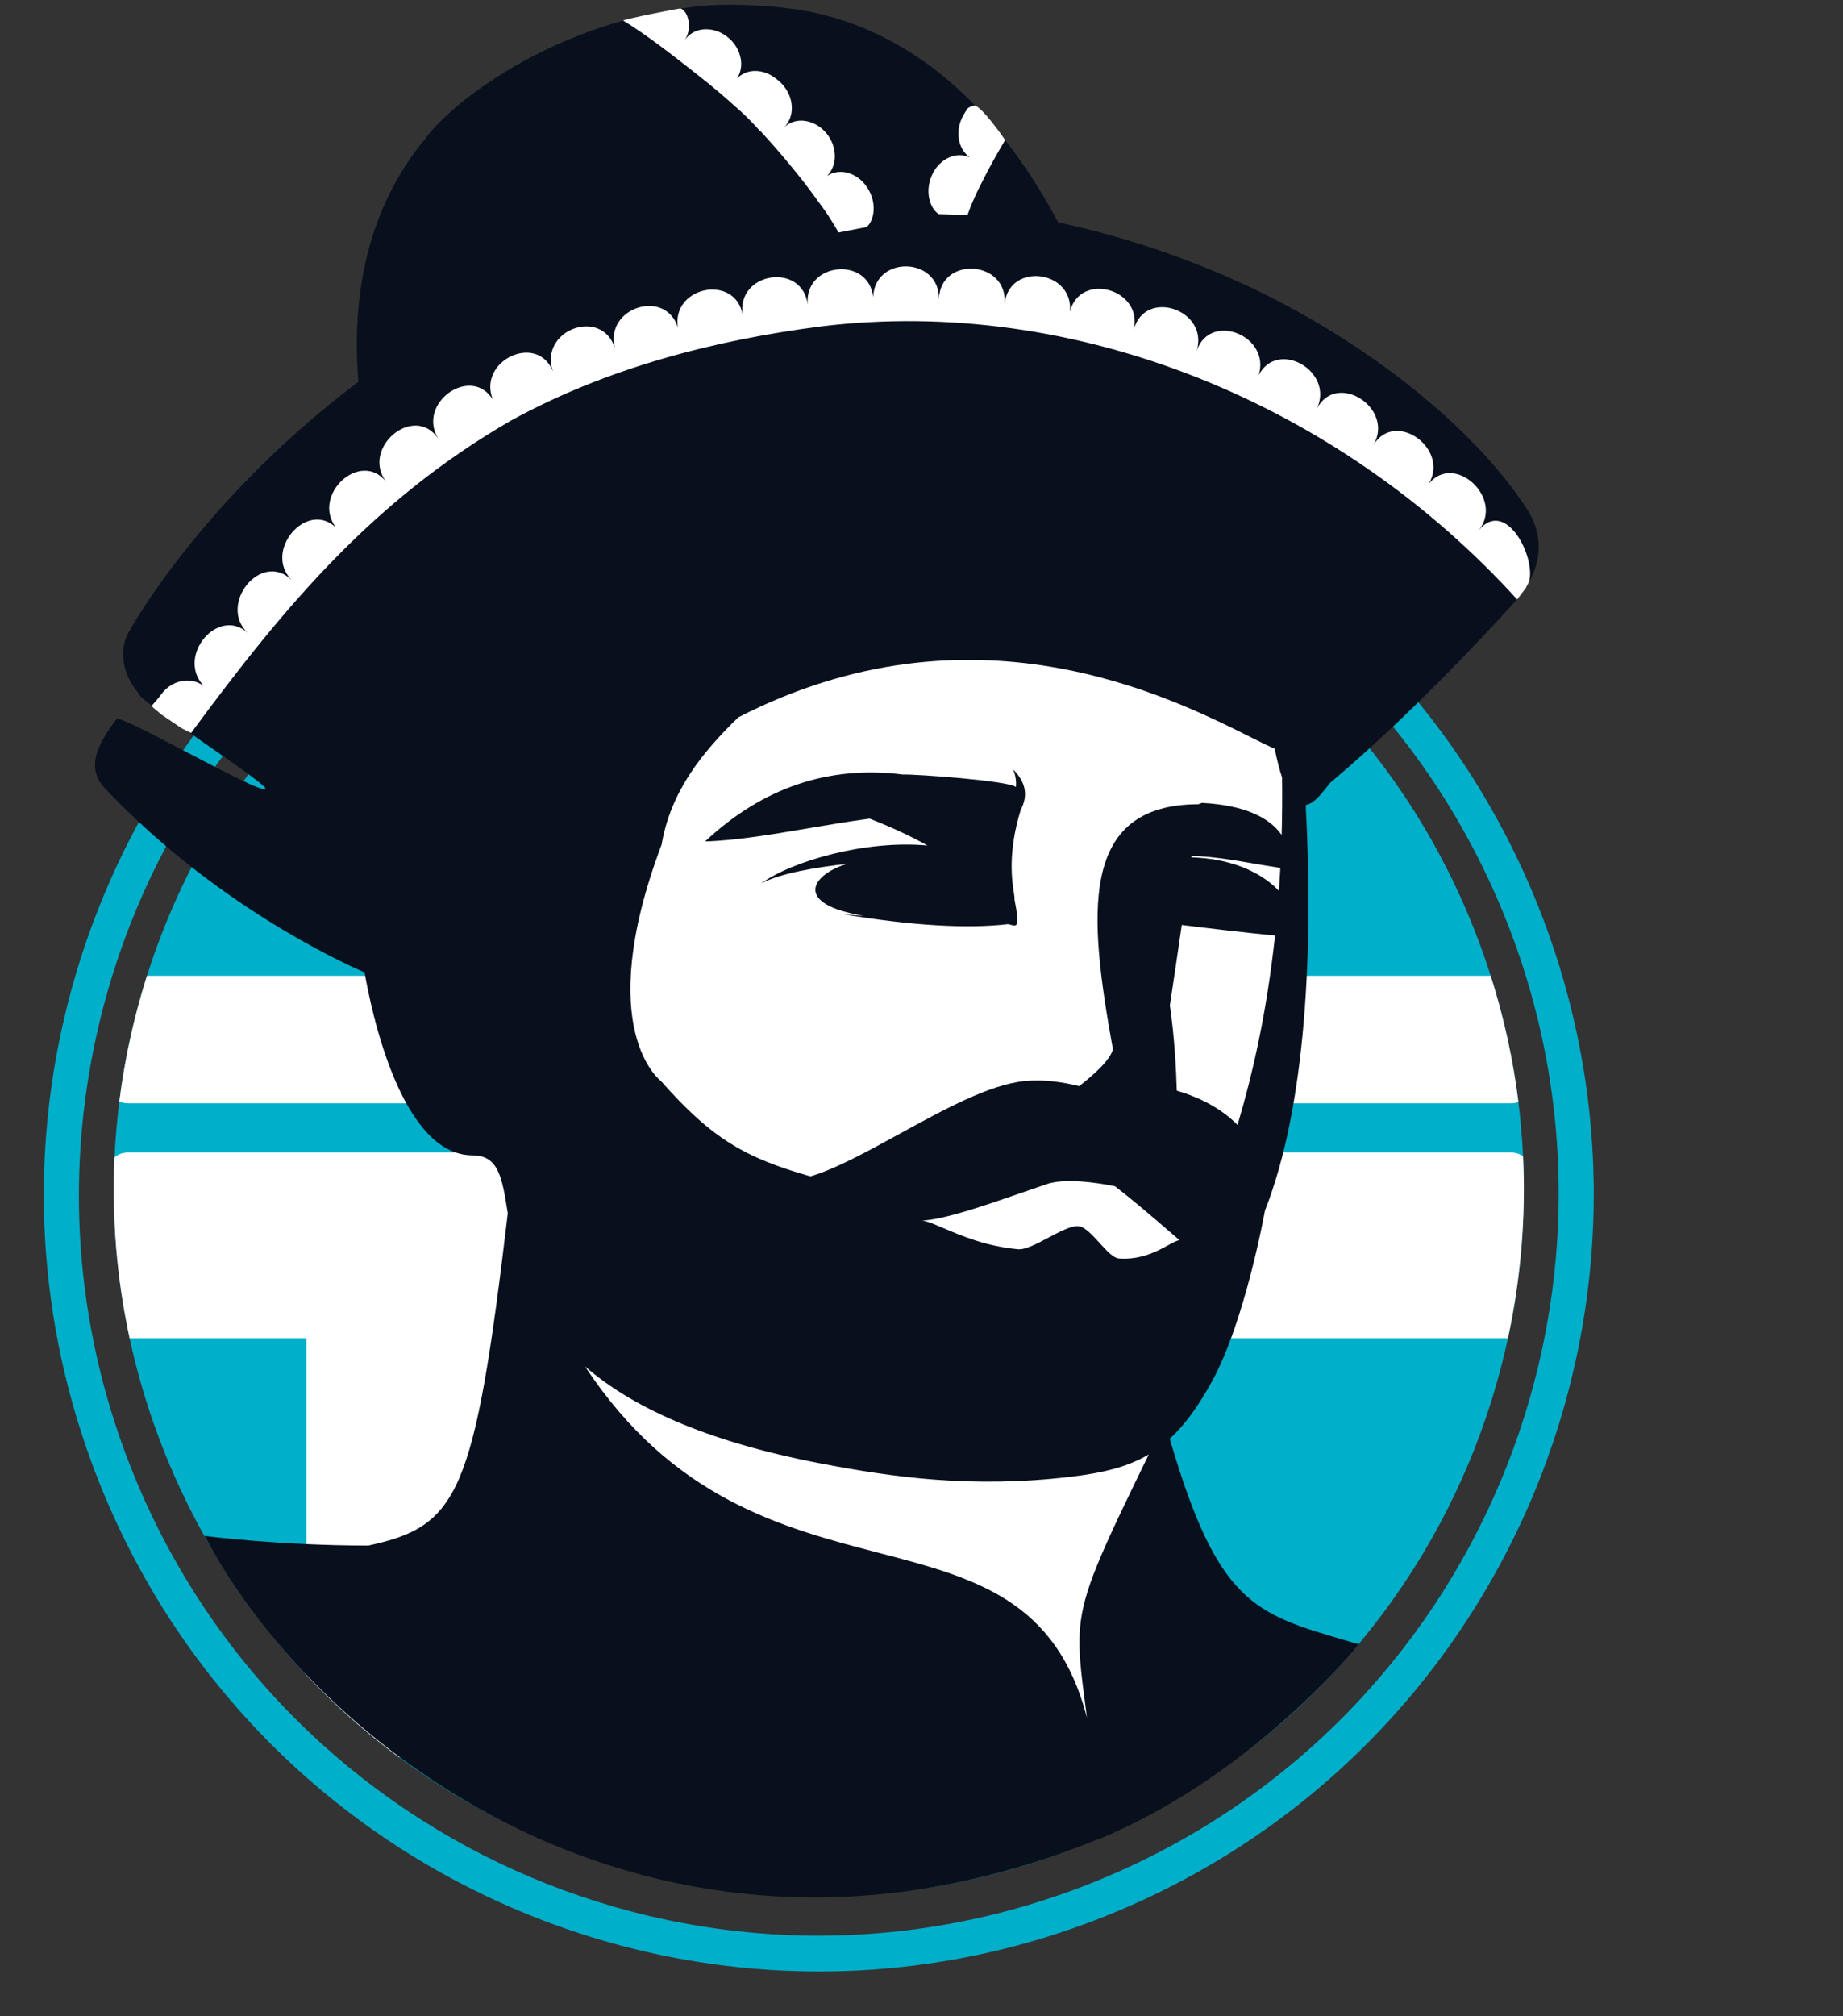 <svg width="96" height="105" viewBox="0 0 96 105" fill="none" xmlns="http://www.w3.org/2000/svg">
  <rect x="0" y="0" width="96" height="105" fill="#333333" stroke="none"/>
  <path fill-rule="evenodd" clip-rule="evenodd" d="M57.176 97.932C76.928 89.863 86.342 67.316 78.338 47.629C70.333 27.942 47.877 18.414 28.124 26.483C8.372 34.551 -1.042 57.098 6.962 76.785C14.967 96.472 37.423 106 57.176 97.932ZM80.022 46.941C88.433 67.629 78.52 91.234 57.88 99.665C37.241 108.096 13.69 98.161 5.278 77.473C-3.133 56.785 6.78 33.18 27.419 24.749C48.059 16.318 71.61 26.254 80.022 46.941Z" fill="#00AFCA"/>
  <path d="M56.508 96.025C75.285 88.354 84.304 66.879 76.651 48.057C68.998 29.236 47.572 20.197 28.794 27.867C10.017 35.538 0.998 57.013 8.651 75.835C16.304 94.656 37.73 103.695 56.508 96.025Z" fill="#00AFCA"/>
  <path fill-rule="evenodd" clip-rule="evenodd" d="M20.765 91.5H26.03C26.347 91.5 26.621 91.38 26.851 91.141C27.082 90.901 27.197 90.616 27.197 90.286V69.689H78.548C79.213 66.605 79.486 63.421 79.336 60.214C79.15 60.084 78.94 60.02 78.708 60.02H6.664C6.402 60.02 6.168 60.102 5.965 60.267C5.821 63.383 6.073 66.548 6.751 69.689H15.958V87.228C17.441 88.8 19.052 90.228 20.765 91.5ZM6.215 57.361C6.354 57.423 6.504 57.454 6.664 57.454H27.197H78.708C78.844 57.454 78.972 57.432 79.093 57.388C78.818 55.19 78.34 52.991 77.649 50.817L7.654 50.817C6.98 52.943 6.496 55.134 6.215 57.361Z" fill="white"/>
  <path d="M33.663 26.26C44.945 18.691 62.053 24.032 66.375 37.256C67.443 40.525 67.528 42.574 67.461 46.026C67.378 50.306 67.245 54.504 66.375 58.688C65.481 62.981 63.989 63.478 62.94 67.733C61.958 71.718 61.153 73.88 60.158 77.862C58.659 83.866 60.548 88.498 56.858 93.37C48.641 104.218 30.462 92.12 25.699 79.228C23.088 72.16 29.457 68.044 28.862 60.497C28.67 58.059 26.063 56.032 25.618 53.63C25.052 50.57 23.746 49.068 23.492 45.963C22.782 37.261 26.608 30.993 33.663 26.26Z" fill="white"/>
  <path fill-rule="evenodd" clip-rule="evenodd" d="M65.346 15.062C61.9 13.43 58.476 12.295 55.119 11.58C52.282 6.259 48.152 1.871 42.295 0.631C41.34 0.449 40.402 0.339 39.484 0.29C37.454 0.182 36.226 0.26 34.438 0.647C34.312 0.674 34.125 0.713 33.913 0.756C33.414 0.858 32.779 0.987 32.494 1.066C27.178 2.528 23.316 5.613 22.167 7.203C18.928 11.094 18.336 15.836 18.668 19.881C10.933 25.698 7.077 32.173 6.621 33.076C6.37 33.574 6.15 34.845 7.215 36.103C7.107 36.233 8.909 37.487 10.659 38.705C12.313 39.856 13.921 40.975 13.83 41.086C13.698 41.246 11.656 40.179 9.701 39.157L9.701 39.157C7.901 38.217 6.174 37.314 6.076 37.442C5.024 38.816 4.524 39.939 5.386 40.967C11.068 47.022 17.689 50.076 18.991 50.64C19.328 52.587 20.877 60.167 24.624 60.167C25.968 60.167 26.155 61.338 26.432 63.072L26.45 63.185C24.707 77.912 23.873 79.467 19.189 80.487C14.527 80.487 10.657 79.985 10.657 79.985C16.856 91.663 34.975 104.918 57.273 95.748L57.274 95.765C65.41 92.371 70.775 85.627 70.775 85.627C70.667 85.594 70.559 85.563 70.453 85.532L70.108 85.431L70.108 85.431C65.326 84.035 63.432 83.483 60.931 74.927C61.711 74.211 62.423 73.236 63.155 71.891C64.856 68.765 65.865 63.18 65.89 63.044C68.055 57.538 68.41 49.307 68.012 41.923C68.432 41.853 68.817 41.361 69.089 41.013L69.089 41.013L69.089 41.013L69.089 41.013L69.089 41.013C69.226 40.839 69.334 40.7 69.403 40.67C74.193 36.629 78.945 31.299 78.945 31.299C79.662 30.478 80.928 28.628 79.504 26.456C76.681 22.151 71.176 17.863 65.346 15.062ZM66.782 40.489C66.65 40.094 66.521 39.603 66.399 38.998C66.062 38.847 65.643 38.638 65.147 38.39C60.811 36.222 50.616 31.125 38.461 37.354C36.522 39.231 34.931 41.254 34.465 43.975L34.466 43.975L34.464 43.981L34.458 44.018L34.449 44.02C30.834 53.647 34.429 56.295 34.429 56.295C37.102 59.329 38.845 60.301 42.214 61.261C43.525 60.874 45.163 59.975 46.857 59.046C49.161 57.783 51.568 56.462 53.396 56.295C54.44 56.2 55.373 56.358 56.215 56.56C57.031 55.926 57.834 55.186 57.97 54.642C56.715 47.695 56.146 41.894 62.425 41.882L62.608 41.812C64.758 41.924 66.101 42.537 66.759 43.481C66.786 42.52 66.794 41.523 66.782 40.489ZM66.691 45.201C66.579 45.18 66.441 45.157 66.269 45.129C65.98 45.087 65.64 45.029 65.271 44.965C64.271 44.791 63.058 44.582 62.068 44.583L62.058 44.65C63.971 44.693 65.627 45.346 66.619 46.392C66.646 46.002 66.67 45.605 66.691 45.201ZM66.415 48.714C65.266 48.621 62.855 48.331 61.557 48.17C61.344 49.641 61.125 51.133 60.937 52.355C61.185 54.036 61.269 55.797 61.297 56.797C62.165 57.047 63.462 57.565 64.462 58.581C65.249 55.934 65.99 52.71 66.415 48.714ZM59.838 75.743C58.738 76.394 57.463 76.7 55.829 76.898C50.64 77.524 46.486 76.922 42.842 76.23C36.604 75.046 32.816 73.193 30.476 71.16C35.024 78.06 40.753 79.556 45.746 80.859C50.753 82.167 55.021 83.281 56.62 89.456C56.596 89.274 56.573 89.098 56.55 88.928C56.314 87.129 56.161 85.969 56.253 84.83C56.414 82.837 57.322 80.909 59.838 75.743ZM39.641 46.011C41.256 44.837 45.114 43.731 48.313 44.032C47.485 43.567 46.491 43.099 45.299 42.632C44.3 42.763 43.24 42.943 42.176 43.123L42.175 43.123L42.175 43.123L42.175 43.123C40.255 43.449 38.324 43.776 36.729 43.819C39.728 41.015 43.17 39.848 47.037 40.335C47.673 40.31 52.584 40.661 52.917 40.986C52.945 40.727 52.915 40.42 52.776 40.073C53.437 40.733 53.563 41.428 53.169 42.175C52.485 44.383 52.714 45.861 52.812 46.501V46.501C52.84 46.678 52.857 46.79 52.843 46.836C53.13 48.295 52.991 48.257 52.622 48.154L52.621 48.154C52.588 48.145 52.553 48.135 52.517 48.126C50.373 48.375 47.5 48.205 43.962 47.616C44.295 47.644 44.638 47.668 44.985 47.689C41.371 47.1 42.189 45.589 44.109 44.988C42.549 45.161 40.638 45.472 39.641 46.011ZM61.44 64.586C61.44 64.586 59.192 62.618 58.075 61.775C58.075 61.775 55.718 61.26 54.544 61.658C54.135 61.796 53.715 61.942 53.293 62.088C51.284 62.784 49.218 63.5 48.037 63.564C48.297 63.593 48.672 63.754 49.155 63.96C50.073 64.352 51.381 64.91 53.031 65.056C53.406 65.09 54.01 64.77 54.612 64.452C55.209 64.136 55.803 63.822 56.171 63.853C56.504 63.881 56.894 64.309 57.275 64.727C57.638 65.125 57.992 65.514 58.28 65.537C59.428 65.627 60.312 65.142 60.877 64.831C61.129 64.693 61.318 64.59 61.44 64.586Z" fill="#09101D"/>
  <path fill-rule="evenodd" clip-rule="evenodd" d="M39.148 6.348C39.285 6.484 39.417 6.629 39.528 6.758C39.554 6.789 39.577 6.812 39.6 6.836L39.615 6.83C40.136 7.392 40.641 7.973 41.151 8.59C41.678 9.225 42.185 9.877 42.657 10.541C42.903 10.868 43.136 11.204 43.339 11.536C43.444 11.697 43.542 11.867 43.624 12.016C43.642 12.052 43.66 12.08 43.677 12.108L45.152 11.82L45.152 11.82C45.184 11.787 45.217 11.753 45.249 11.712C45.377 11.547 45.456 11.336 45.49 11.114C45.557 10.662 45.446 10.17 45.168 9.756C44.89 9.335 44.498 9.077 44.096 8.985C43.738 8.903 43.374 8.966 43.075 9.164C43.331 8.91 43.476 8.563 43.486 8.186C43.498 7.763 43.355 7.312 43.046 6.939C42.736 6.566 42.327 6.348 41.921 6.294C41.523 6.239 41.135 6.357 40.845 6.629C41.127 6.35 41.266 5.951 41.243 5.54C41.22 5.121 41.041 4.681 40.699 4.335C40.613 4.246 40.52 4.168 40.424 4.1C40.092 3.829 39.71 3.698 39.347 3.695C38.98 3.691 38.638 3.83 38.388 4.087C38.585 3.784 38.652 3.415 38.582 3.044C38.505 2.628 38.269 2.218 37.888 1.92C37.506 1.621 37.06 1.494 36.652 1.528C36.251 1.56 35.898 1.757 35.671 2.085C35.888 1.752 35.939 1.333 35.83 0.935C35.718 0.531 35.458 0.444 35.458 0.444C35.454 0.406 32.425 1.018 32.463 1.071C33.692 1.818 35.072 2.903 36.24 3.82L36.386 3.936C37.036 4.444 37.669 4.974 38.271 5.522C38.581 5.789 38.88 6.068 39.148 6.348ZM50.637 10.577C50.56 10.754 50.49 10.938 50.434 11.098C50.421 11.136 50.408 11.167 50.396 11.197L48.894 11.151C48.856 11.123 48.819 11.095 48.781 11.06C48.628 10.918 48.516 10.722 48.447 10.508C48.308 10.074 48.339 9.57 48.546 9.117C48.753 8.656 49.098 8.338 49.48 8.182C49.82 8.044 50.19 8.047 50.516 8.194C50.223 7.985 50.025 7.666 49.954 7.295C49.874 6.88 49.943 6.412 50.188 5.994C50.213 5.951 50.235 5.912 50.255 5.878C50.337 5.737 50.377 5.666 50.435 5.62C50.493 5.574 50.568 5.552 50.716 5.507L50.768 5.492C51.151 5.583 52.174 7.02 52.356 7.292C51.938 8.004 51.51 8.754 51.151 9.486C50.96 9.848 50.785 10.217 50.637 10.577ZM10.61 35.718C9.896 35.201 8.931 35.431 8.391 36.168C8.082 36.59 7.917 36.688 7.924 36.771C7.93 36.847 8.079 36.911 8.391 37.2L9.468 37.929L9.953 38.172C14.894 31.461 19.507 26.009 26.608 21.907C31.615 19.155 37.264 17.703 42.808 16.993C56.002 15.395 69.725 20.978 79.027 31.217L79.469 30.635L79.644 30.302C80.022 29.018 78.428 25.922 77.035 27.607C78.348 25.933 75.761 23.555 74.43 25.186C75.498 23.346 72.673 21.332 71.549 23.165C72.646 21.246 69.615 19.307 68.592 21.285C69.519 19.328 66.536 17.631 65.559 19.546C66.218 17.493 63.038 16.202 62.331 18.273C62.996 16.133 59.628 14.987 59.053 17.176C59.557 15.041 56.252 14.127 55.731 16.237C55.937 14.068 52.567 13.625 52.329 15.821C52.508 13.548 48.983 13.31 48.908 15.571C48.937 13.364 45.561 13.286 45.484 15.468C45.232 13.305 41.862 13.669 42.075 15.869C41.789 13.62 38.337 14.178 38.686 16.408C38.315 14.248 34.978 14.908 35.309 17.051C34.659 14.995 31.462 16.024 32.034 18.143C31.356 15.966 28.053 17.189 28.802 19.346C27.984 17.296 24.85 18.791 25.675 20.815C24.542 18.974 21.681 20.991 22.831 22.849C21.584 20.985 18.781 23.322 20.113 25.087C18.776 23.409 16.215 25.772 17.496 27.47C15.982 26.032 13.71 28.681 15.178 30.191C13.582 28.677 11.355 31.482 12.894 32.954C11.374 31.568 9.157 34.164 10.61 35.718Z" fill="white"/>
</svg>
